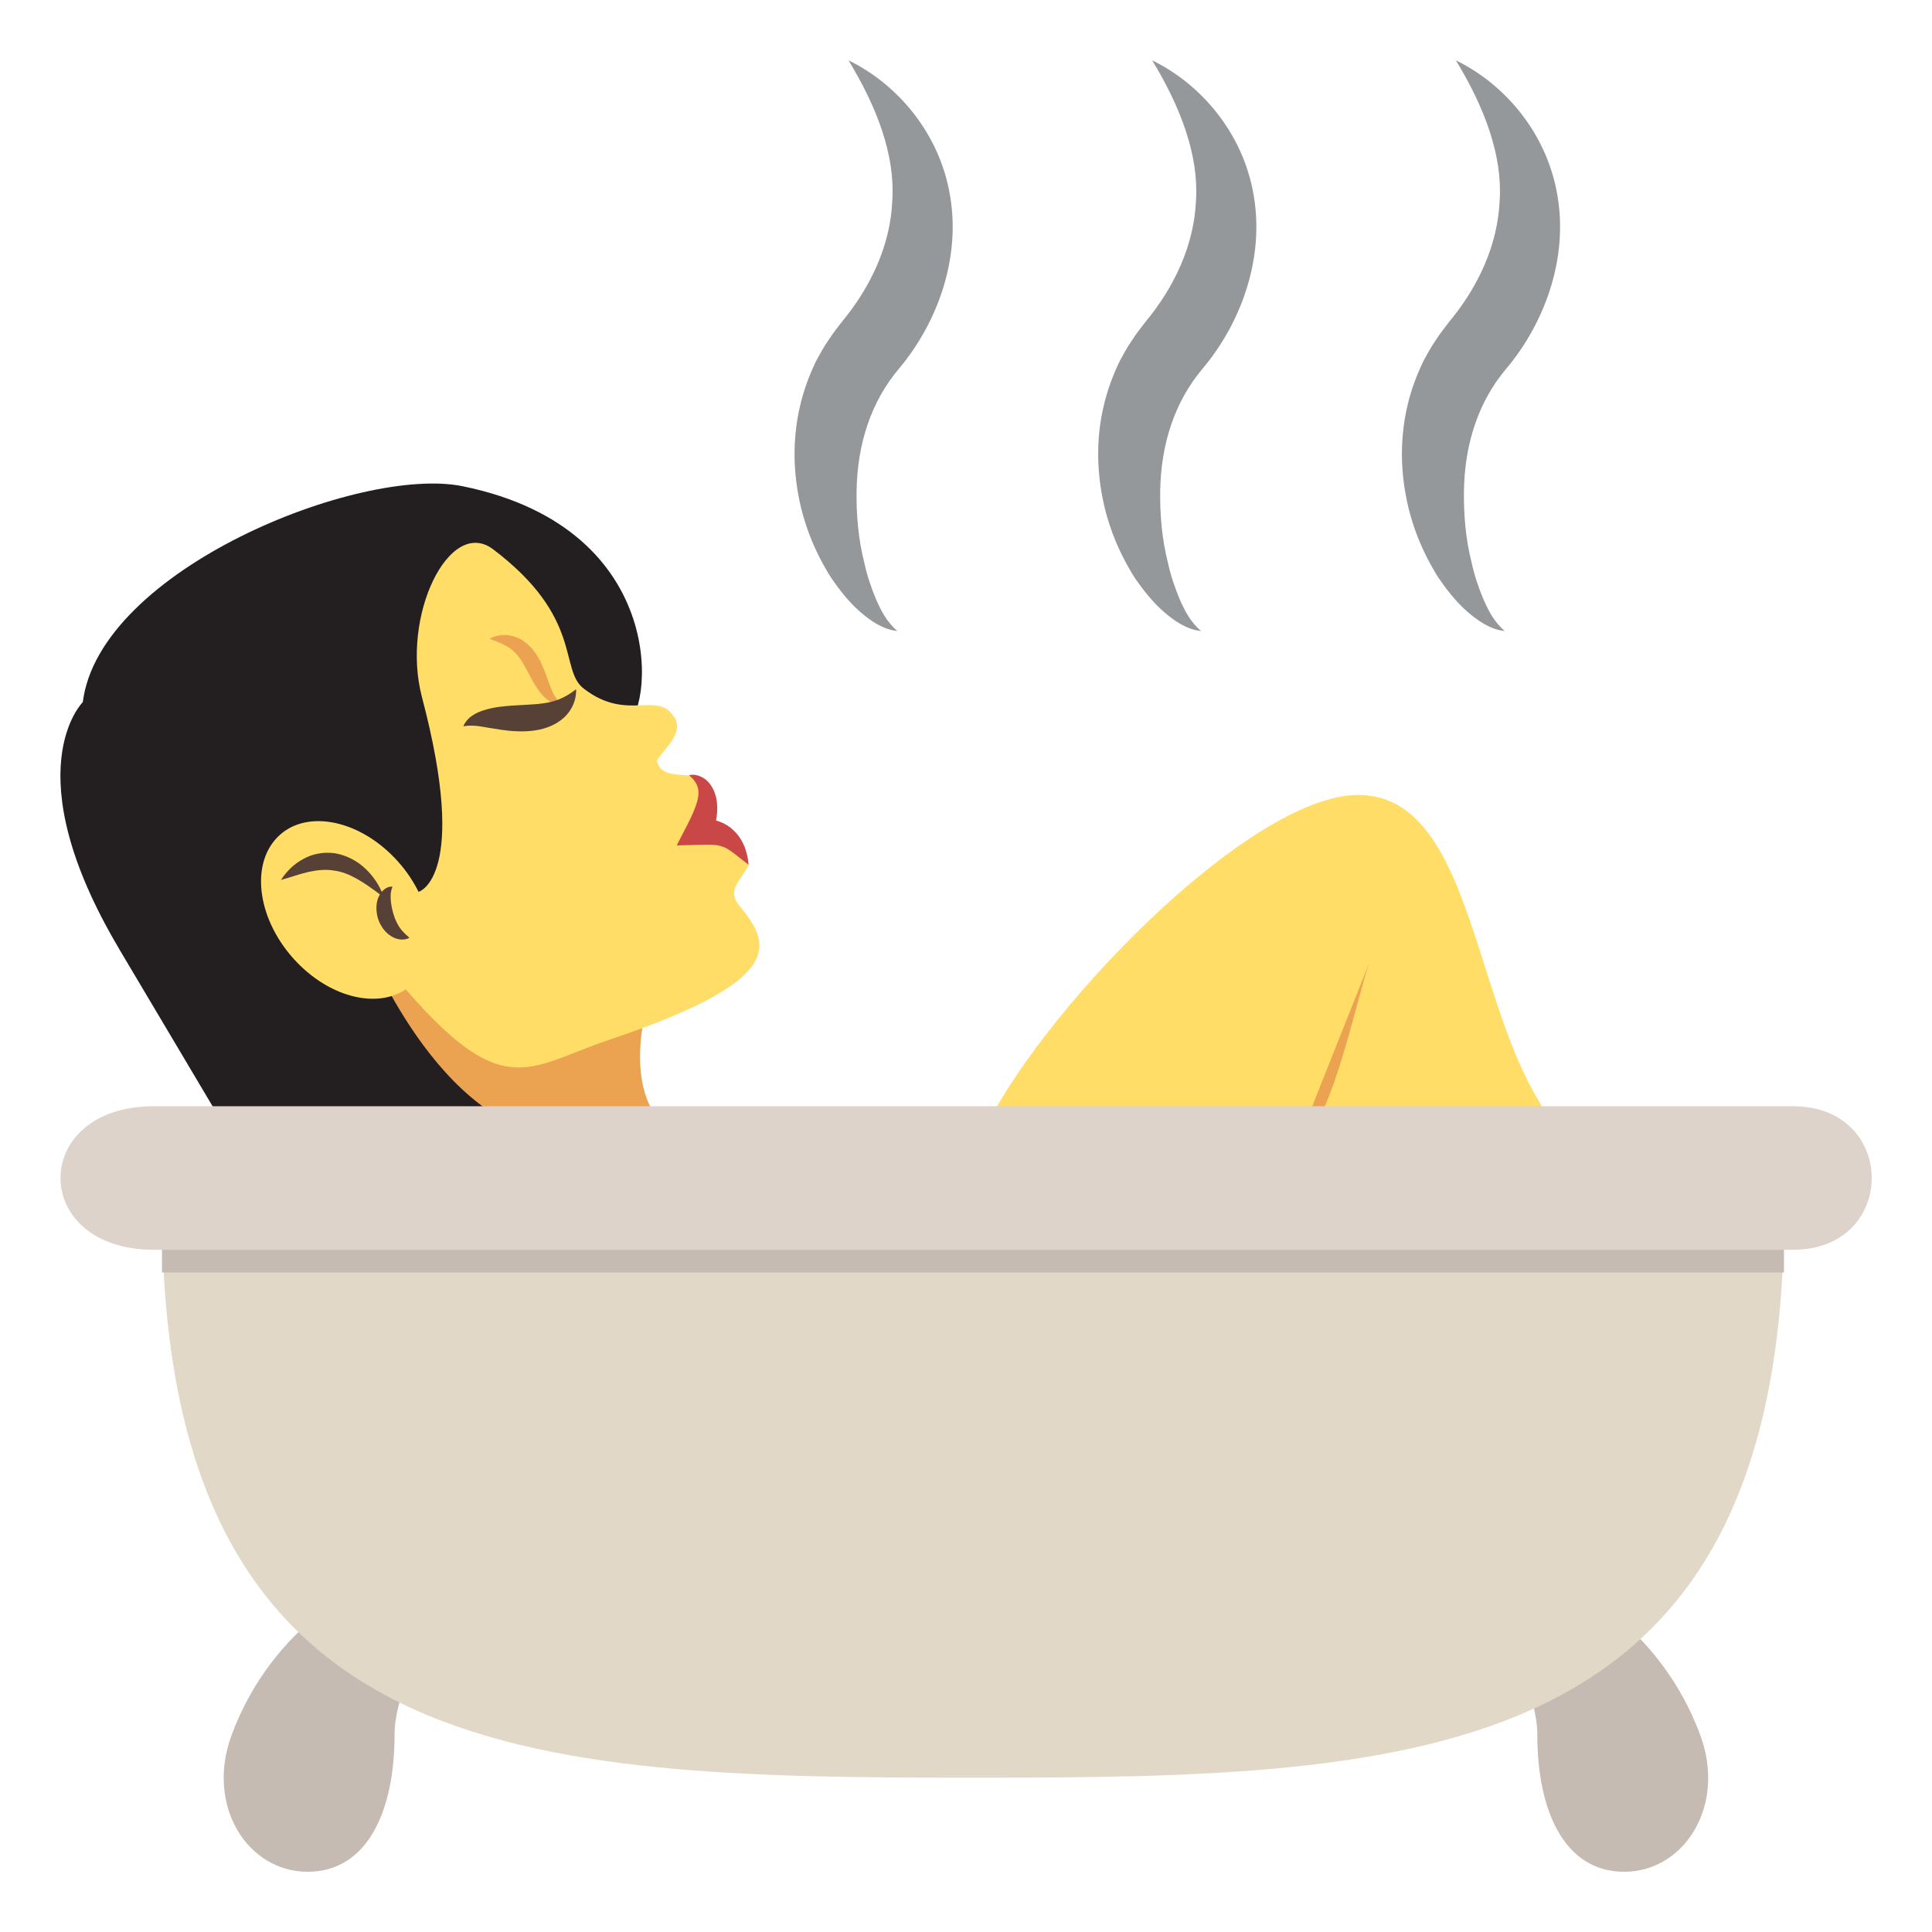 <svg xmlns="http://www.w3.org/2000/svg" viewBox="0 0 64 64" enable-background="new 0 0 64 64"><g fill="#94989b"><path d="m28.11 2c1.63.796 3.02 2.424 3.362 4.483.354 2.054-.401 4.188-1.689 5.725-.924 1.091-1.383 2.487-1.408 4.059-.01.778.056 1.595.26 2.39.086.405.221.798.381 1.186.168.384.36.764.71 1.059-.471-.043-.901-.342-1.255-.654-.362-.32-.657-.701-.933-1.099-.514-.81-.896-1.719-1.08-2.691-.189-.97-.192-2.01.047-3.02.118-.506.298-1 .53-1.479.126-.234.246-.457.415-.7.184-.28.262-.366.449-.612.952-1.152 1.599-2.532 1.66-4.01.095-1.491-.499-3.071-1.449-4.634"/><path d="m38.17 2c1.628.796 3.02 2.424 3.362 4.483.353 2.056-.401 4.189-1.691 5.725-.923 1.091-1.383 2.487-1.408 4.059-.01.778.056 1.595.26 2.39.087.405.222.798.382 1.186.169.384.36.764.711 1.059-.472-.043-.901-.342-1.255-.654-.363-.32-.658-.701-.935-1.097-.514-.812-.896-1.721-1.079-2.693-.19-.97-.193-2.01.046-3.02.118-.506.298-1 .531-1.479.126-.234.245-.456.414-.7.184-.28.262-.366.45-.612.951-1.152 1.598-2.532 1.661-4.01.093-1.491-.501-3.071-1.449-4.634"/><path d="m48.23 2c1.63.796 3.02 2.424 3.363 4.483.353 2.056-.402 4.189-1.692 5.725-.923 1.091-1.382 2.487-1.406 4.059-.01.778.055 1.595.26 2.39.086.405.221.798.382 1.186.167.384.36.764.709 1.059-.47-.043-.9-.342-1.255-.654-.361-.32-.658-.701-.933-1.097-.514-.812-.896-1.721-1.079-2.693-.19-.97-.193-2.01.044-3.02.118-.508.3-1 .531-1.48.126-.234.245-.456.415-.7.183-.278.261-.366.449-.612.952-1.152 1.598-2.532 1.661-4.01.093-1.491-.499-3.071-1.449-4.634"/></g><path fill="#ffdd67" d="m50.924 36.38c2.18 3.65-4.203 6.561-7.848 6.561-3.641 0-12.349-1.303-10.621-5.188 1.814-4.076 8.896-11.418 12.539-11.418 3.641 0 3.783 6.451 5.93 10.05"/><g fill="#eba352"><path d="m45.35 31.915c-.387 1.096-1.328 5.667-2.322 5.841"/><path d="m21.633 32.599l-11.793-.186c0 0 3.543 3.308 4.756 8l7.04-3.574c-.976-1.647 0-4.241 0-4.241"/></g><path fill="#231f20" d="m3.95 31.438c-3.51-5.908-1.207-8.179-1.207-8.179.545-4.383 9.176-7.85 12.588-7.151 6.982 1.428 6.285 7.626 5.361 7.955l-8.51 7.313c0 0 2.607 6.604 7 6.312l-8.514 5.061-6.72-11.311"/><path fill="#ffdd67" d="m20.18 34.445c-3.063 1.031-3.684 2.449-8.359-3.684l2.061-1.225c0 0 1.666-.497.096-6.441-.709-2.693.914-5.99 2.357-4.899 2.998 2.269 2.18 3.976 2.996 4.61 1.486 1.156 2.502-.004 3.043 1.023.291.554-.668 1.239-.609 1.412.15.434.57.424 1.234.45.662.025-.025.855.732 1.744s1.07 1.21 1.07 1.21c-.229.517-.76.813-.307 1.359 1.059 1.278 1.575 2.459-4.314 4.441"/><path fill="#eba352" d="m18.631 23.359c-.246-.214-.336-.444-.434-.701-.092-.26-.186-.542-.342-.835-.156-.283-.416-.591-.75-.712-.324-.127-.641-.084-.893.049.289.106.545.203.73.352.186.147.318.33.443.567.137.229.252.506.445.772.176.265.495.538.801.508"/><path fill="#ffdd67" d="m9.817 31.858c1.258 1.321 3.01 1.622 3.908.675.902-.947.615-2.786-.645-4.106-1.258-1.318-3.01-1.622-3.908-.674-.902.948-.613 2.786.645 4.105"/><path fill="#574137" d="m10.04 28.458c.299-.169.67-.246 1.051-.193.379.062.748.252 1.025.522.229.218.408.478.531.757.092-.108.215-.186.355-.171-.08.195-.064.347-.053.496.02.148.045.291.09.425.039.135.094.256.166.38.074.124.186.246.359.39-.176.1-.42.074-.623-.062-.207-.131-.348-.354-.422-.579-.064-.229-.072-.468.008-.676.016-.042.037-.081.059-.119-.529-.394-1.01-.725-1.52-.789-.273-.048-.555-.018-.848.045-.289.065-.582.176-.91.265.185-.289.429-.526.732-.691"/><path fill="#c94747" d="m22.774 27.314c.141-.277.27-.556.336-.821.057-.257.061-.526-.287-.813.178-.05.424.017.609.193.186.183.285.445.314.68.027.226.012.433-.027.627.199.056.414.162.576.323.18.163.293.362.373.552.068.196.119.387.129.591-.324-.241-.596-.5-.832-.59-.119-.04-.217-.065-.346-.07-.127-.009-.271-.005-.424-.001l-.779.021.358-.692"/><path fill="#574137" d="m15.348 24.06c.371-.068.676.033 1.021.077.342.062.699.104 1.074.087.371-.02.771-.103 1.104-.345.338-.23.555-.636.537-1.049-.598.479-1.1.485-1.762.523-.324.02-.674.029-1.033.106-.339.072-.781.213-.941.601"/><g fill="#c6bbb3"><path d="m13.07 57.48c0 2.5-.893 4.525-2.879 4.525-1.988 0-3.385-2.182-2.52-4.525 1.32-3.572 4.49-5.49 6.479-5.49 1.986-.001-1.08 2.992-1.08 5.49"/><path d="m50.926 57.48c0 2.5.893 4.525 2.879 4.525s3.385-2.182 2.52-4.525c-1.318-3.572-4.49-5.49-6.477-5.49-1.989-.001 1.078 2.992 1.078 5.49"/></g><path fill="#e2d8c7" d="m59.1 40.1c0 18.416-12.03 18.789-26.865 18.789-14.836 0-26.865-.373-26.865-18.789h53.73"/><path fill="#c6bbb3" d="m5.366 40.961h53.73v1.191h-53.73z"/><path fill="#ddd3ca" d="m59.4 41.4h-54.31c-4.115 0-4.115-4.754 0-4.754h54.31c3.471 0 3.471 4.754 0 4.754"/></svg>